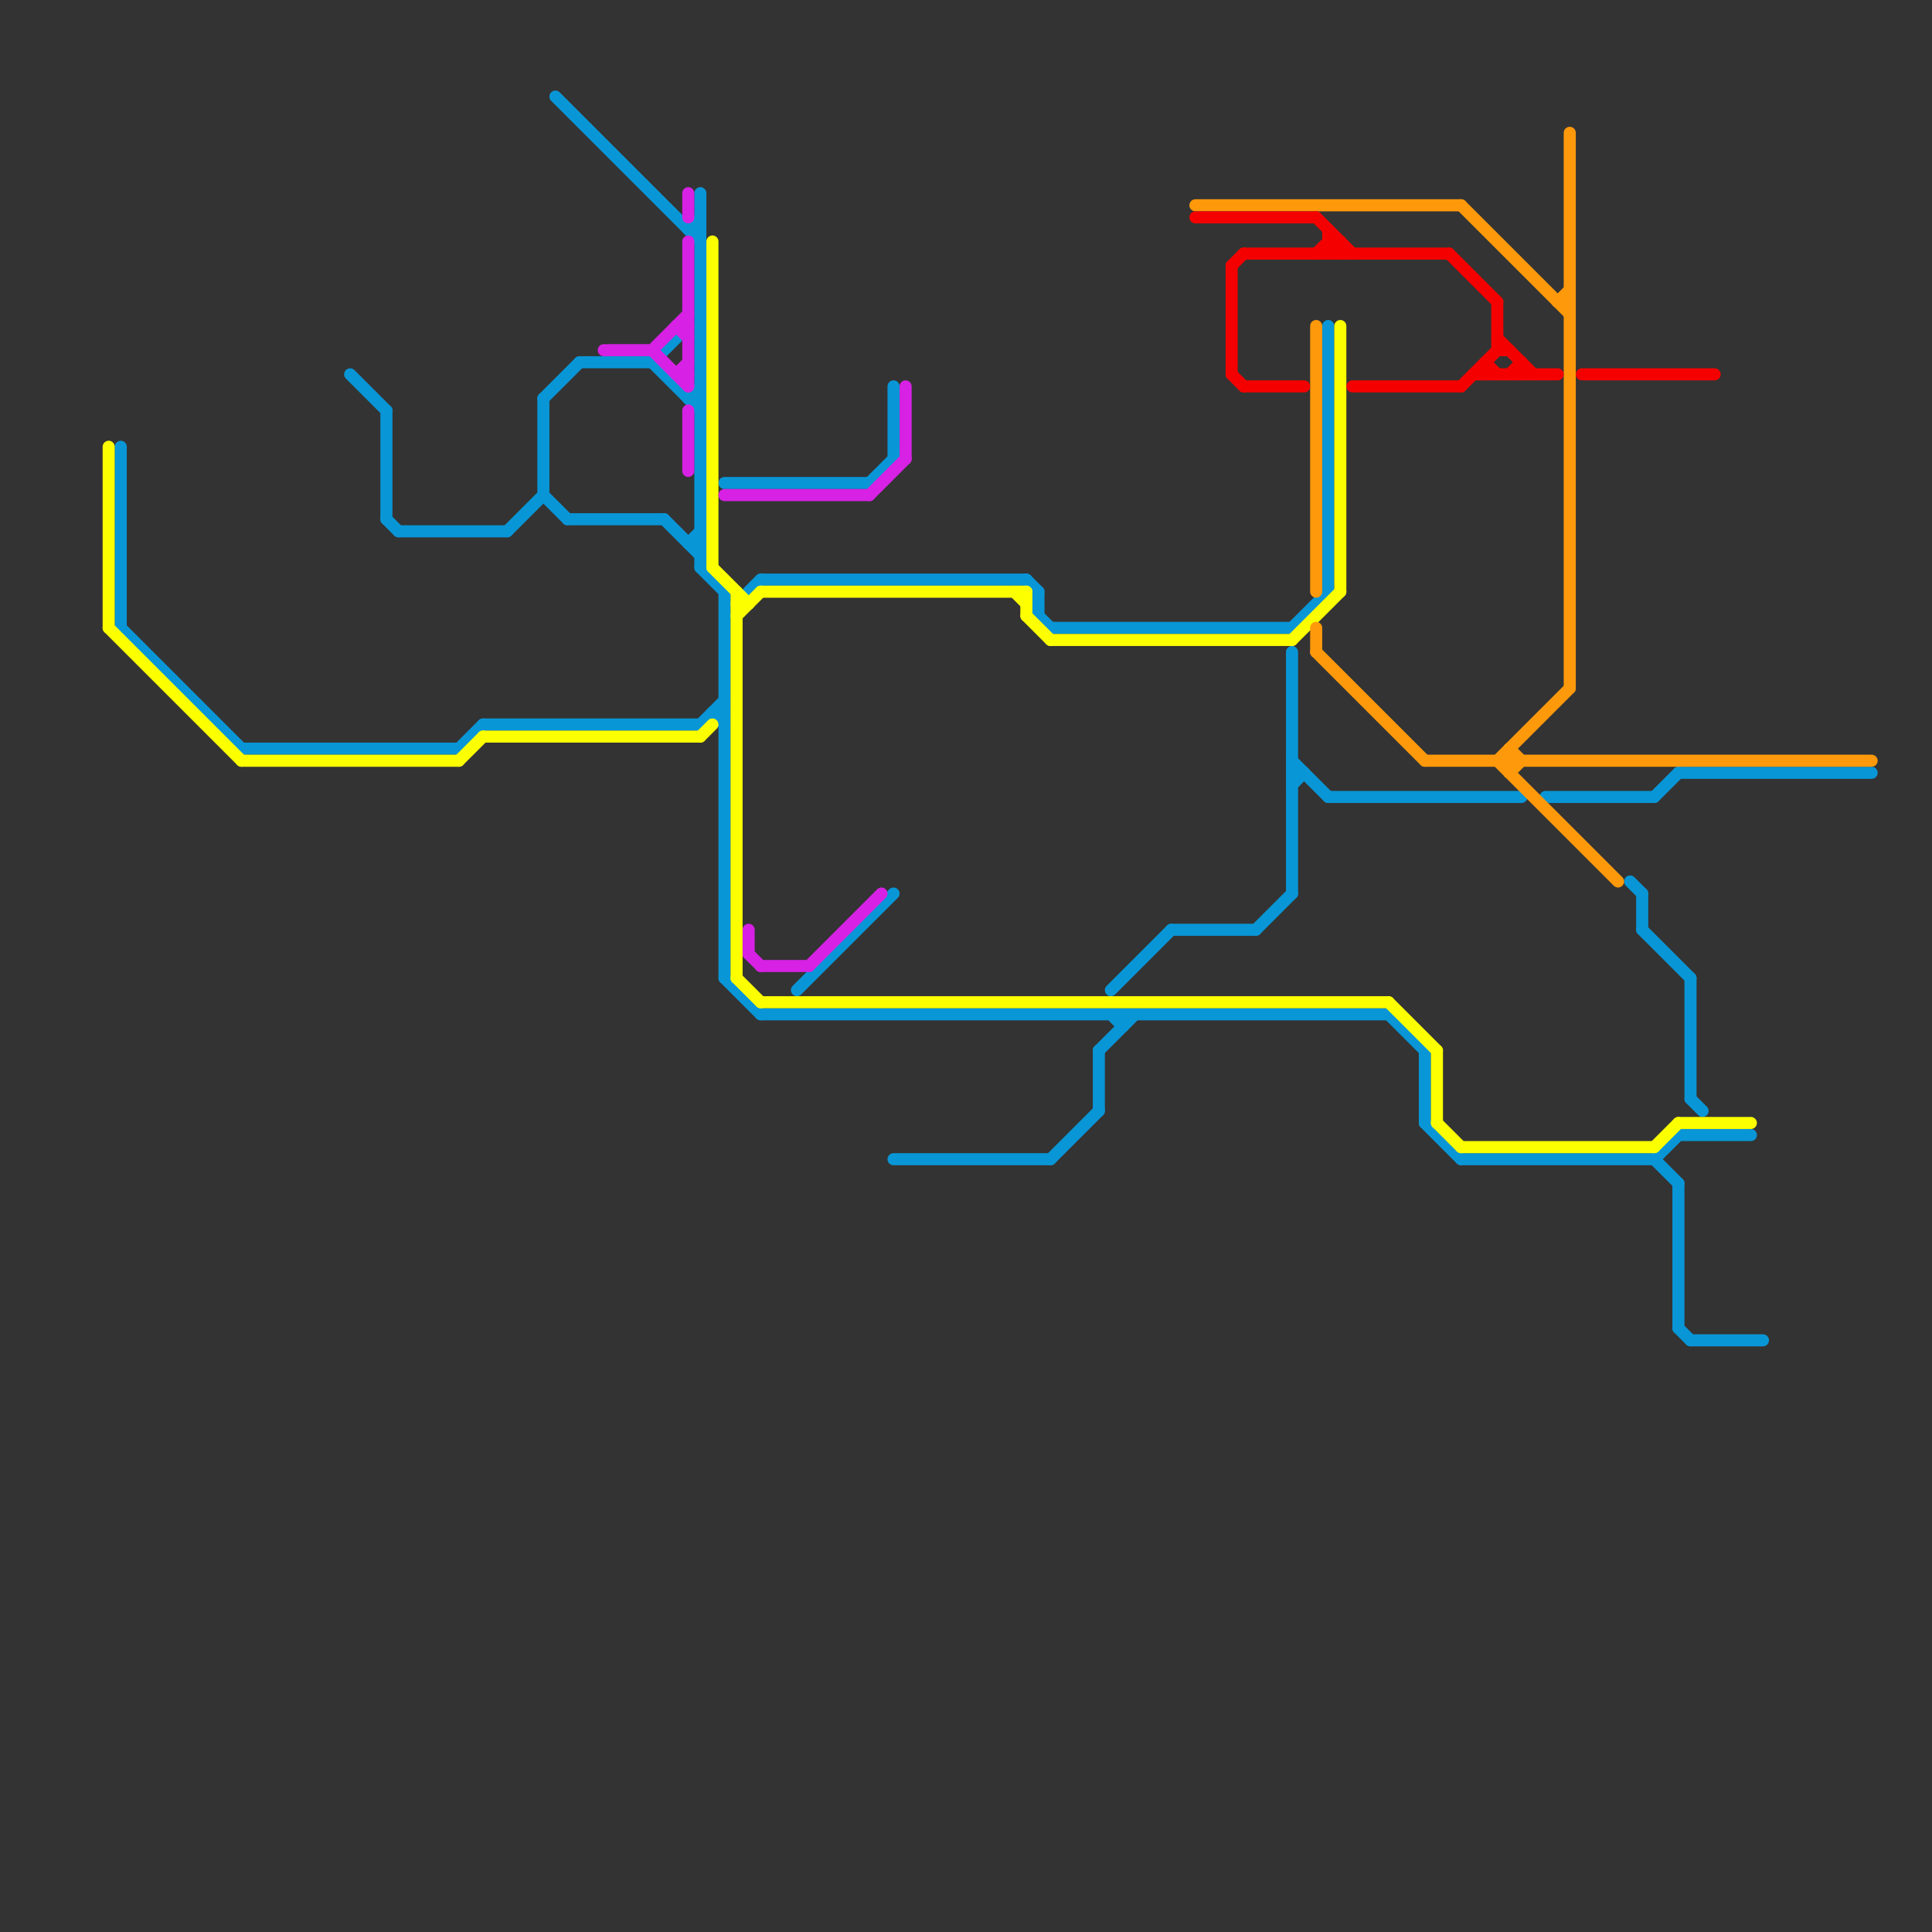 
<svg version="1.1" xmlns="http://www.w3.org/2000/svg" viewBox="0 0 160 160">
<rect x="0" y="0" width="160" height="160" fill="#333333" stroke="none"/>
<style>text { font: 1px Helvetica; font-weight: 600; white-space: pre; dominant-baseline: central; } line { stroke-width: 1; fill: none; stroke-linecap: round; stroke-linejoin: round; } .c0 { stroke: #0896d7 } .c1 { stroke: #fbff00 } .c2 { stroke: #d721e4 } .c3 { stroke: #fe990b } .c4 { stroke: #f50000 } .w1 { stroke-width: 1; }</style><defs><g id="wm-xf"><circle r="1.2" fill="#000"/><circle r="0.9" fill="#fff"/><circle r="0.6" fill="#000"/><circle r="0.3" fill="#fff"/></g><g id="wm"><circle r="0.6" fill="#000"/><circle r="0.3" fill="#fff"/></g></defs><line class="c0 " x1="93" y1="84" x2="93" y2="85"/><line class="c0 " x1="40" y1="60" x2="58" y2="60"/><line class="c0 " x1="60" y1="81" x2="63" y2="84"/><line class="c0 " x1="121" y1="96" x2="137" y2="96"/><line class="c0 " x1="137" y1="96" x2="139" y2="98"/><line class="c0 " x1="107" y1="63" x2="110" y2="66"/><line class="c0 " x1="57" y1="19" x2="58" y2="19"/><line class="c0 " x1="45" y1="41" x2="47" y2="43"/><line class="c0 " x1="57" y1="33" x2="58" y2="33"/><line class="c0 " x1="87" y1="52" x2="107" y2="52"/><line class="c0 " x1="139" y1="110" x2="140" y2="111"/><line class="c0 " x1="29" y1="31" x2="32" y2="34"/><line class="c0 " x1="135" y1="73" x2="136" y2="74"/><line class="c0 " x1="72" y1="40" x2="74" y2="38"/><line class="c0 " x1="110" y1="66" x2="126" y2="66"/><line class="c0 " x1="85" y1="48" x2="86" y2="49"/><line class="c0 " x1="91" y1="87" x2="94" y2="84"/><line class="c0 " x1="97" y1="77" x2="104" y2="77"/><line class="c0 " x1="47" y1="43" x2="55" y2="43"/><line class="c0 " x1="136" y1="77" x2="140" y2="81"/><line class="c0 " x1="10" y1="37" x2="10" y2="52"/><line class="c0 " x1="58" y1="16" x2="58" y2="47"/><line class="c0 " x1="20" y1="62" x2="38" y2="62"/><line class="c0 " x1="91" y1="87" x2="91" y2="92"/><line class="c0 " x1="140" y1="91" x2="141" y2="92"/><line class="c0 " x1="104" y1="77" x2="107" y2="74"/><line class="c0 " x1="57" y1="45" x2="58" y2="45"/><line class="c0 " x1="139" y1="64" x2="155" y2="64"/><line class="c0 " x1="57" y1="19" x2="58" y2="18"/><line class="c0 " x1="57" y1="33" x2="58" y2="32"/><line class="c0 " x1="118" y1="93" x2="121" y2="96"/><line class="c0 " x1="92" y1="84" x2="93" y2="85"/><line class="c0 " x1="32" y1="43" x2="33" y2="44"/><line class="c0 " x1="115" y1="84" x2="118" y2="87"/><line class="c0 " x1="74" y1="32" x2="74" y2="38"/><line class="c0 " x1="139" y1="94" x2="145" y2="94"/><line class="c0 " x1="55" y1="43" x2="58" y2="46"/><line class="c0 " x1="87" y1="96" x2="91" y2="92"/><line class="c0 " x1="66" y1="82" x2="74" y2="74"/><line class="c0 " x1="140" y1="81" x2="140" y2="91"/><line class="c0 " x1="38" y1="62" x2="40" y2="60"/><line class="c0 " x1="118" y1="87" x2="118" y2="93"/><line class="c0 " x1="46" y1="8" x2="58" y2="20"/><line class="c0 " x1="45" y1="33" x2="45" y2="41"/><line class="c0 " x1="59" y1="59" x2="60" y2="59"/><line class="c0 " x1="136" y1="74" x2="136" y2="77"/><line class="c0 " x1="60" y1="40" x2="72" y2="40"/><line class="c0 " x1="137" y1="66" x2="139" y2="64"/><line class="c0 " x1="86" y1="51" x2="87" y2="52"/><line class="c0 " x1="58" y1="60" x2="60" y2="58"/><line class="c0 " x1="74" y1="96" x2="87" y2="96"/><line class="c0 " x1="137" y1="96" x2="139" y2="94"/><line class="c0 " x1="63" y1="84" x2="115" y2="84"/><line class="c0 " x1="60" y1="49" x2="60" y2="81"/><line class="c0 " x1="107" y1="54" x2="107" y2="74"/><line class="c0 " x1="54" y1="30" x2="56" y2="28"/><line class="c0 " x1="54" y1="30" x2="58" y2="34"/><line class="c0 " x1="57" y1="45" x2="58" y2="44"/><line class="c0 " x1="42" y1="44" x2="45" y2="41"/><line class="c0 " x1="92" y1="82" x2="97" y2="77"/><line class="c0 " x1="33" y1="44" x2="42" y2="44"/><line class="c0 " x1="128" y1="66" x2="137" y2="66"/><line class="c0 " x1="139" y1="98" x2="139" y2="110"/><line class="c0 " x1="107" y1="65" x2="108" y2="64"/><line class="c0 " x1="140" y1="111" x2="146" y2="111"/><line class="c0 " x1="63" y1="48" x2="85" y2="48"/><line class="c0 " x1="32" y1="34" x2="32" y2="43"/><line class="c0 " x1="45" y1="33" x2="48" y2="30"/><line class="c0 " x1="10" y1="52" x2="20" y2="62"/><line class="c0 " x1="62" y1="49" x2="63" y2="48"/><line class="c0 " x1="58" y1="47" x2="60" y2="49"/><line class="c0 " x1="86" y1="49" x2="86" y2="51"/><line class="c0 " x1="48" y1="30" x2="54" y2="30"/><line class="c0 " x1="110" y1="27" x2="110" y2="49"/><line class="c0 " x1="107" y1="52" x2="110" y2="49"/><line class="c0 " x1="59" y1="59" x2="60" y2="60"/><line class="c0 " x1="107" y1="64" x2="108" y2="64"/><line class="c1 " x1="63" y1="49" x2="85" y2="49"/><line class="c1 " x1="40" y1="61" x2="58" y2="61"/><line class="c1 " x1="61" y1="51" x2="63" y2="49"/><line class="c1 " x1="61" y1="50" x2="62" y2="50"/><line class="c1 " x1="84" y1="49" x2="85" y2="50"/><line class="c1 " x1="63" y1="83" x2="115" y2="83"/><line class="c1 " x1="111" y1="27" x2="111" y2="49"/><line class="c1 " x1="59" y1="47" x2="62" y2="50"/><line class="c1 " x1="85" y1="49" x2="85" y2="51"/><line class="c1 " x1="58" y1="61" x2="59" y2="60"/><line class="c1 " x1="119" y1="93" x2="121" y2="95"/><line class="c1 " x1="121" y1="95" x2="137" y2="95"/><line class="c1 " x1="137" y1="95" x2="139" y2="93"/><line class="c1 " x1="139" y1="93" x2="145" y2="93"/><line class="c1 " x1="107" y1="53" x2="111" y2="49"/><line class="c1 " x1="119" y1="87" x2="119" y2="93"/><line class="c1 " x1="9" y1="37" x2="9" y2="52"/><line class="c1 " x1="61" y1="81" x2="63" y2="83"/><line class="c1 " x1="87" y1="53" x2="107" y2="53"/><line class="c1 " x1="20" y1="63" x2="38" y2="63"/><line class="c1 " x1="9" y1="52" x2="20" y2="63"/><line class="c1 " x1="59" y1="20" x2="59" y2="47"/><line class="c1 " x1="61" y1="49" x2="61" y2="81"/><line class="c1 " x1="38" y1="63" x2="40" y2="61"/><line class="c1 " x1="85" y1="51" x2="87" y2="53"/><line class="c1 " x1="115" y1="83" x2="119" y2="87"/><line class="c2 " x1="54" y1="29" x2="57" y2="32"/><line class="c2 " x1="56" y1="27" x2="57" y2="28"/><line class="c2 " x1="62" y1="79" x2="63" y2="80"/><line class="c2 " x1="63" y1="80" x2="67" y2="80"/><line class="c2 " x1="56" y1="27" x2="57" y2="27"/><line class="c2 " x1="57" y1="16" x2="57" y2="18"/><line class="c2 " x1="56" y1="31" x2="57" y2="31"/><line class="c2 " x1="67" y1="80" x2="73" y2="74"/><line class="c2 " x1="62" y1="77" x2="62" y2="79"/><line class="c2 " x1="57" y1="34" x2="57" y2="39"/><line class="c2 " x1="75" y1="32" x2="75" y2="38"/><line class="c2 " x1="60" y1="41" x2="72" y2="41"/><line class="c2 " x1="72" y1="41" x2="75" y2="38"/><line class="c2 " x1="56" y1="31" x2="57" y2="30"/><line class="c2 " x1="57" y1="20" x2="57" y2="32"/><line class="c2 " x1="54" y1="29" x2="57" y2="26"/><line class="c2 " x1="50" y1="29" x2="54" y2="29"/><line class="c3 " x1="109" y1="27" x2="109" y2="49"/><line class="c3 " x1="121" y1="17" x2="130" y2="26"/><line class="c3 " x1="124" y1="63" x2="134" y2="73"/><line class="c3 " x1="129" y1="25" x2="130" y2="24"/><line class="c3 " x1="130" y1="11" x2="130" y2="57"/><line class="c3 " x1="99" y1="17" x2="121" y2="17"/><line class="c3 " x1="124" y1="63" x2="130" y2="57"/><line class="c3 " x1="125" y1="62" x2="125" y2="64"/><line class="c3 " x1="125" y1="64" x2="126" y2="63"/><line class="c3 " x1="109" y1="52" x2="109" y2="54"/><line class="c3 " x1="125" y1="62" x2="126" y2="63"/><line class="c3 " x1="109" y1="54" x2="118" y2="63"/><line class="c3 " x1="118" y1="63" x2="155" y2="63"/><line class="c3 " x1="129" y1="25" x2="130" y2="25"/><line class="c4 " x1="99" y1="18" x2="109" y2="18"/><line class="c4 " x1="124" y1="28" x2="127" y2="31"/><line class="c4 " x1="124" y1="29" x2="125" y2="29"/><line class="c4 " x1="110" y1="21" x2="111" y2="20"/><line class="c4 " x1="103" y1="21" x2="120" y2="21"/><line class="c4 " x1="110" y1="20" x2="111" y2="21"/><line class="c4 " x1="109" y1="21" x2="110" y2="20"/><line class="c4 " x1="123" y1="30" x2="123" y2="31"/><line class="c4 " x1="125" y1="31" x2="126" y2="30"/><line class="c4 " x1="121" y1="32" x2="124" y2="29"/><line class="c4 " x1="103" y1="32" x2="108" y2="32"/><line class="c4 " x1="120" y1="21" x2="124" y2="25"/><line class="c4 " x1="110" y1="20" x2="111" y2="20"/><line class="c4 " x1="112" y1="32" x2="121" y2="32"/><line class="c4 " x1="102" y1="22" x2="103" y2="21"/><line class="c4 " x1="122" y1="31" x2="129" y2="31"/><line class="c4 " x1="102" y1="22" x2="102" y2="31"/><line class="c4 " x1="124" y1="25" x2="124" y2="29"/><line class="c4 " x1="110" y1="19" x2="110" y2="21"/><line class="c4 " x1="126" y1="30" x2="126" y2="31"/><line class="c4 " x1="123" y1="30" x2="124" y2="31"/><line class="c4 " x1="109" y1="18" x2="112" y2="21"/><line class="c4 " x1="131" y1="31" x2="142" y2="31"/><line class="c4 " x1="111" y1="20" x2="111" y2="21"/><line class="c4 " x1="102" y1="31" x2="103" y2="32"/>
</svg>
